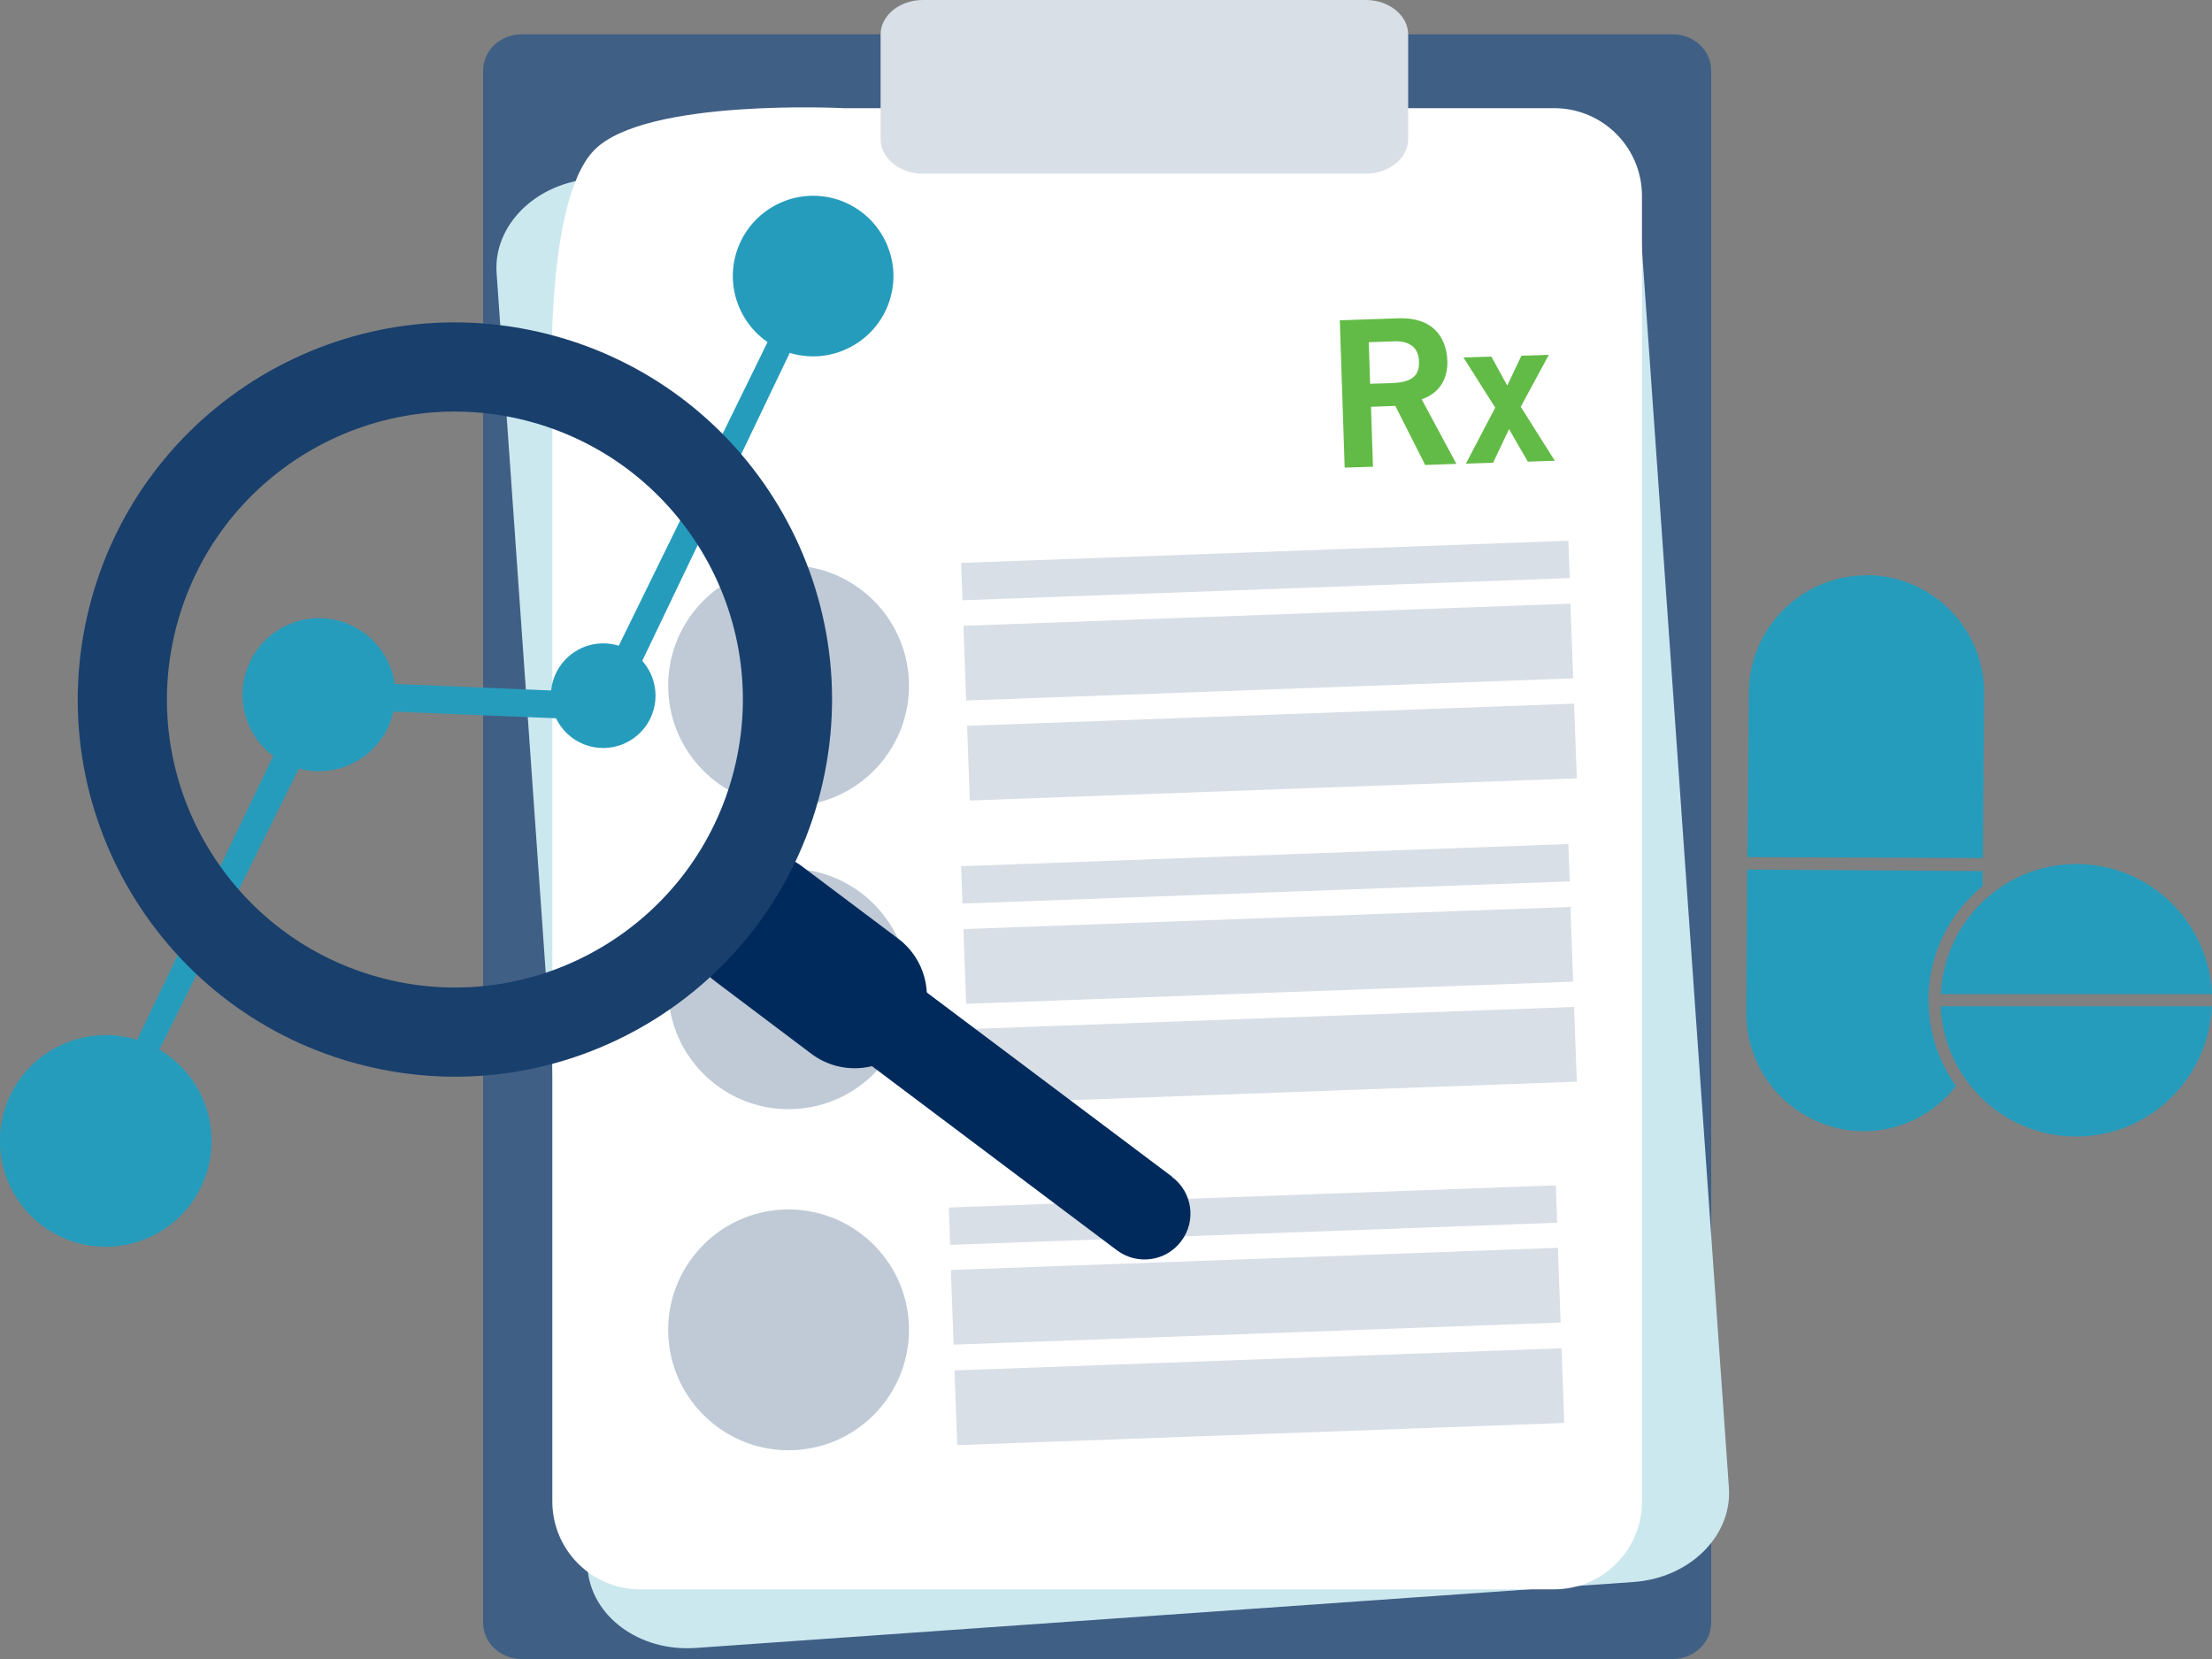 <?xml version="1.0" encoding="UTF-8"?><svg id="Layer_1" xmlns="http://www.w3.org/2000/svg" viewBox="0 0 100 75"><rect x="0" y="0" width="100" height="75" fill="#808080" stroke="none"/><defs><style>.cls-1{fill:#bfcad6;}.cls-2{fill:#d9dfe7;}.cls-3{fill:#fff;}.cls-4{fill:#193f6c;}.cls-5{fill:#002a5c;}.cls-6,.cls-7{fill:#269cbc;}.cls-8{fill:#cce8ef;}.cls-9{fill:#62bb46;}.cls-7{fill-rule:evenodd;}.cls-10{fill:#405f85;}</style></defs><path class="cls-10" d="M77.36,73.36c0,.9-.78,1.64-1.74,1.64H23.58c-.96,0-1.74-.73-1.74-1.64V3.19c0-.9.78-1.64,1.74-1.64h52.04c.96,0,1.74.73,1.74,1.64v70.17Z"/><path class="cls-8" d="M78.16,67.26c.15,2.18-1.78,4.09-4.33,4.26l-42.38,2.98c-2.55.18-4.74-1.44-4.89-3.62l-4.11-58.54c-.15-2.17,1.79-4.08,4.33-4.26l42.38-2.98c2.55-.18,4.73,1.44,4.89,3.62l4.11,58.53Z"/><path class="cls-3" d="M70.26,4.89h-32.12s-8.96-.46-11.27,1.89c-2.38,2.41-1.9,11.87-1.9,11.87v49.23c0,2.19,1.78,3.97,3.97,3.97h41.32c2.19,0,3.97-1.78,3.97-3.97V8.86c0-2.2-1.78-3.97-3.97-3.97Z"/><path class="cls-2" d="M63.66,6.29c0,.86-.86,1.56-1.91,1.56h-20.03c-1.05,0-1.91-.7-1.91-1.56V1.56C39.81.7,40.67,0,41.72,0h20.03C62.8,0,63.66.7,63.66,1.56v4.73Z"/><path class="cls-1" d="M41.09,44.51c.11,3-2.24,5.52-5.24,5.63-3,.11-5.53-2.24-5.64-5.24-.11-3,2.24-5.52,5.24-5.63,3-.11,5.53,2.24,5.64,5.24Z"/><rect class="cls-2" x="43.61" y="41.5" width="27.46" height="3.38" transform="translate(-1.54 2.12) rotate(-2.09)"/><rect class="cls-2" x="43.47" y="38.66" width="27.47" height="1.69" transform="translate(-1.4 2.11) rotate(-2.09)"/><rect class="cls-2" x="43.77" y="46.02" width="27.46" height="3.38" transform="translate(-1.7 2.13) rotate(-2.09)"/><path class="cls-1" d="M41.09,30.8c.11,3-2.24,5.53-5.24,5.64-3,.11-5.53-2.24-5.64-5.24-.11-3,2.24-5.53,5.24-5.64,3-.11,5.53,2.24,5.64,5.24Z"/><rect class="cls-2" x="43.61" y="27.79" width="27.46" height="3.38" transform="translate(-1.04 2.11) rotate(-2.09)"/><rect class="cls-2" x="43.47" y="24.95" width="27.47" height="1.69" transform="translate(-.9 2.1) rotate(-2.09)"/><rect class="cls-2" x="43.77" y="32.31" width="27.46" height="3.38" transform="translate(-1.2 2.12) rotate(-2.09)"/><path class="cls-1" d="M41.09,59.92c.11,3-2.24,5.53-5.24,5.64-3,.11-5.53-2.24-5.64-5.24-.11-3,2.24-5.53,5.24-5.64,3-.11,5.53,2.24,5.64,5.24Z"/><rect class="cls-2" x="43.04" y="56.92" width="27.46" height="3.38" transform="translate(-2.1 2.1) rotate(-2.09)"/><rect class="cls-2" x="42.91" y="54.09" width="27.46" height="1.69" transform="translate(-1.96 2.1) rotate(-2.09)"/><rect class="cls-2" x="43.2" y="61.45" width="27.46" height="3.38" transform="translate(-2.26 2.12) rotate(-2.09)"/><path class="cls-6" d="M.39,53.48c1.05,2.43,3.87,3.54,6.29,2.49,2.43-1.05,3.54-3.86,2.49-6.29-1.05-2.43-3.86-3.54-6.29-2.49-2.43,1.05-3.54,3.87-2.49,6.29Z"/><path class="cls-6" d="M11.25,32.78c.76,1.75,2.79,2.56,4.54,1.8,1.75-.76,2.56-2.79,1.8-4.55-.76-1.75-2.79-2.56-4.54-1.8-1.75.76-2.56,2.79-1.8,4.55Z"/><path class="cls-6" d="M25.1,32.39c.52,1.2,1.91,1.75,3.11,1.23,1.2-.52,1.75-1.91,1.23-3.11-.52-1.2-1.91-1.75-3.11-1.23-1.2.52-1.75,1.91-1.23,3.11Z"/><path class="cls-6" d="M33.43,13.92c.8,1.84,2.93,2.69,4.77,1.89,1.84-.8,2.69-2.93,1.89-4.77-.8-1.84-2.93-2.69-4.77-1.89s-2.69,2.93-1.89,4.77Z"/><polygon class="cls-6" points="5.07 49.36 13.99 30.76 26.94 31.3 36.3 12.2 37.39 12.43 27.74 32.58 14.85 32.05 6.19 49.5 5.07 49.36"/><polygon class="cls-6" points="6.09 49.32 5.33 49.22 14.1 30.93 27.05 31.48 36.4 12.4 37.14 12.55 27.63 32.41 14.74 31.88 6.09 49.32"/><path class="cls-5" d="M40.6,42.43c1.44,1.08,1.73,3.12.65,4.56-1.08,1.44-3.13,1.73-4.57.65l-4.34-3.27c-1.44-1.08-1.73-3.13-.65-4.56,1.08-1.44,3.12-1.73,4.56-.65l4.35,3.27Z"/><path class="cls-5" d="M52.99,53.21c.92.69,1.1,1.99.41,2.9-.69.92-1.99,1.1-2.91.41l-13.61-10.23c-.91-.69-1.1-1.99-.41-2.91.69-.92,1.99-1.1,2.9-.41l13.61,10.22Z"/><path class="cls-4" d="M24.71,15.09c-9.13-2.29-18.39,3.26-20.68,12.39-2.29,9.13,3.26,18.39,12.39,20.68,9.13,2.29,18.39-3.26,20.68-12.39,2.29-9.13-3.26-18.39-12.39-20.68ZM17.4,44.25c-6.97-1.75-11.21-8.82-9.46-15.79,1.75-6.97,8.82-11.21,15.79-9.46,6.97,1.75,11.21,8.82,9.46,15.79-1.75,6.97-8.82,11.21-15.79,9.46Z"/><path class="cls-9" d="M60.79,21.14l-.22-6.66,2.66-.09c1.51-.05,2.15.81,2.2,1.9.04.82-.36,1.5-1.16,1.76l1.57,2.92-1.41.05-1.35-2.67-1.1.04.09,2.71-1.27.04ZM61.94,17.35l.94-.03c1-.03,1.29-.36,1.27-.98s-.41-.93-1.11-.91l-1.16.04.06,1.88Z"/><path class="cls-9" d="M67.59,18.42l-1.43-2.26,1.26-.04.72,1.31.64-1.35,1.24-.04-1.27,2.35,1.54,2.44-1.22.04-.85-1.47-.72,1.52-1.23.04,1.33-2.54Z"/><path class="cls-7" d="M84.42,26.01c-2.93-.02-5.33,2.34-5.36,5.27l-.06,7.47,10.64.04.06-7.43h0c.02-2.93-2.34-5.33-5.28-5.36h0Z"/><path class="cls-7" d="M87.18,45.22c0-2.08.95-3.94,2.45-5.16v-.68s-10.64-.07-10.64-.07l-.04,6.47c-.01,1.41.54,2.77,1.53,3.77.99,1,2.34,1.58,3.75,1.59,1.71.01,3.22-.8,4.2-2.04-.78-1.09-1.24-2.43-1.24-3.87Z"/><path class="cls-6" d="M87.73,45.49c.14,3.27,2.82,5.89,6.13,5.89s5.99-2.62,6.13-5.89h-12.27Z"/><path class="cls-6" d="M100,44.94c-.15-3.27-2.83-5.88-6.13-5.88s-5.98,2.61-6.13,5.88h12.27Z"/></svg>